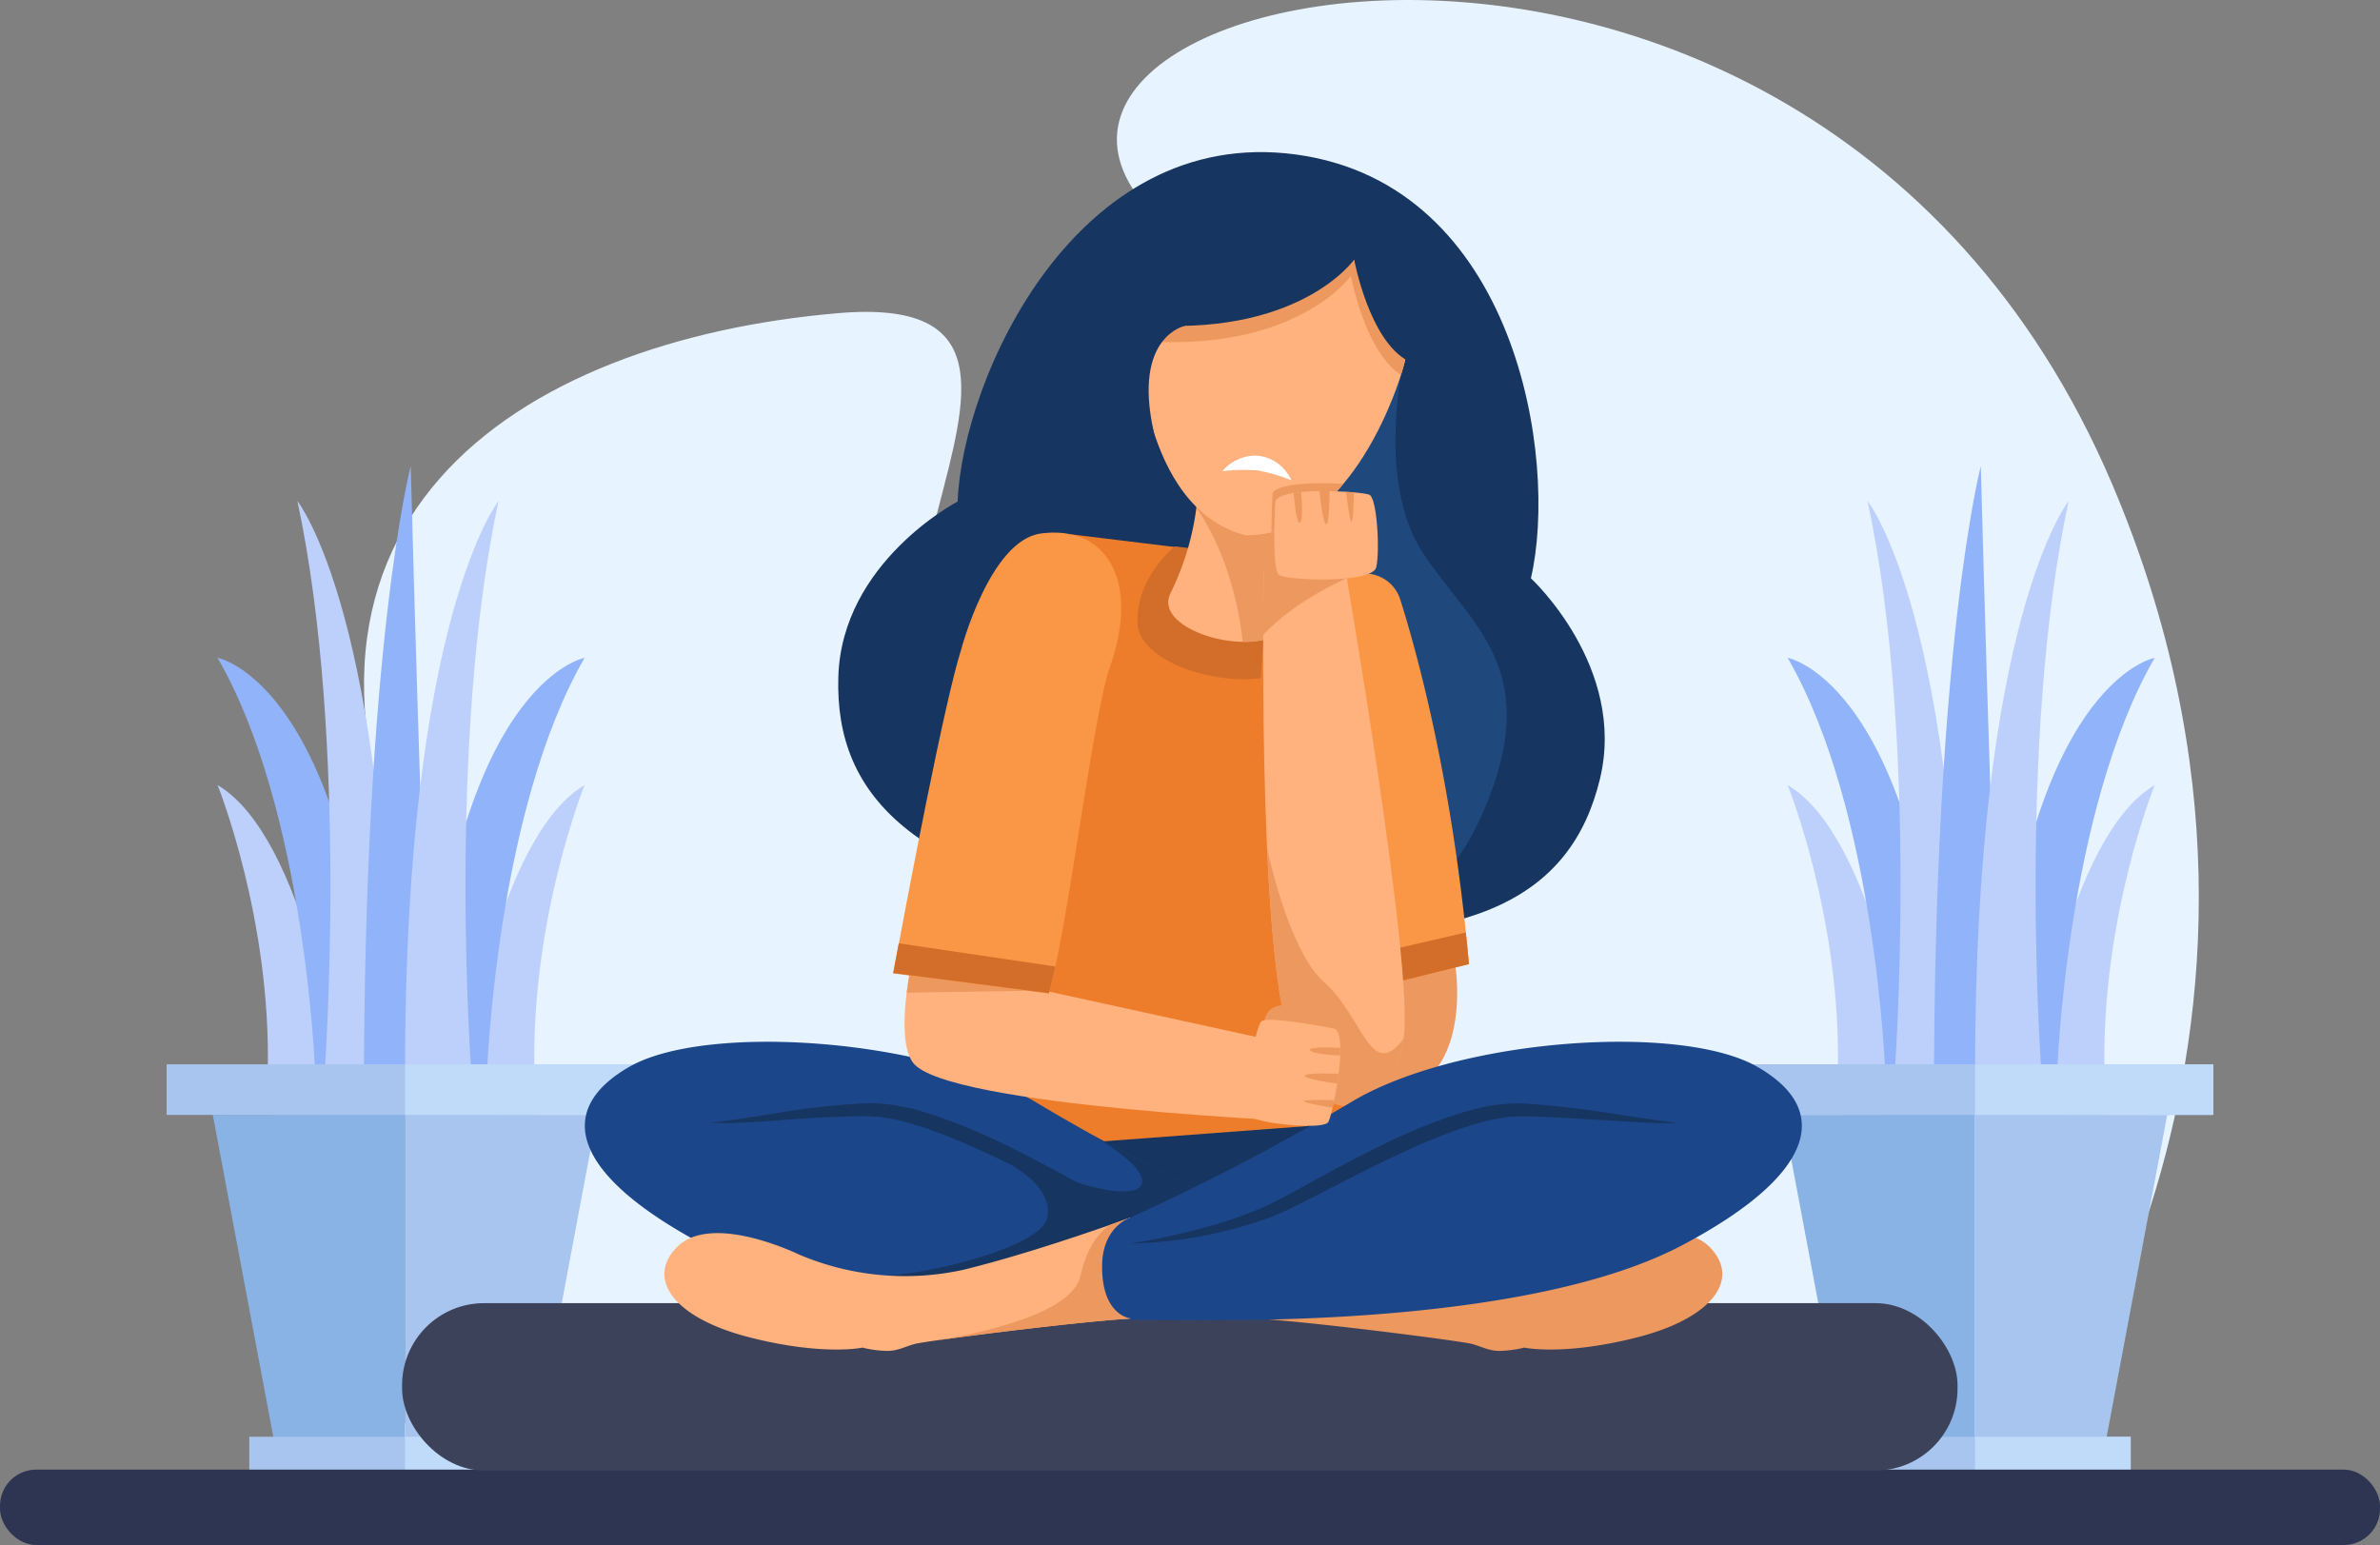<?xml version="1.0" encoding="UTF-8"?> <svg xmlns="http://www.w3.org/2000/svg" width="320.1" height="207.82" viewBox="0 0 320.1 207.82"><rect x="0" y="0" width="320.1" height="207.82" fill="#808080" stroke="none"/> <defs> <style>.cls-1{fill:#e7f3fe;}.cls-2{fill:#bdd0fb;}.cls-2,.cls-3,.cls-4,.cls-5{fill-rule:evenodd;}.cls-3{fill:#91b3fa;}.cls-4{fill:#89b3e5;}.cls-5,.cls-6{fill:#a8c5ef;}.cls-7{fill:#c0daf9;}.cls-8{fill:#2e3552;}.cls-9{fill:#3d425b;}.cls-10{fill:#163560;}.cls-11{fill:#ed985f;}.cls-12{fill:#1f497c;}.cls-13{fill:#ed7d2b;}.cls-14{fill:#f99746;}.cls-15{fill:#d36e2a;}.cls-16{fill:#e8ab82;}.cls-17{fill:#12467f;}.cls-18{fill:#ffb27d;}.cls-19{fill:#1c468a;}.cls-20{fill:#fff;}</style> </defs> <title>sad-girlРесурс 2</title> <g id="Слой_2" data-name="Слой 2"> <g id="OBJECT"> <path class="cls-1" d="M45.51,197.79S85,180.29,57.9,125.2,70,45.77,112.73,42.12s-16,52.2,27.25,65.69,72.34-45,25.48-71.35C105,2.4,241-36.1,284.1,65.17c32,75.37-12.17,132.62-12.17,132.62Z"></path> <path class="cls-2" d="M45.51,144.71c.12-.51-4.38-32.09-16.25-39.12,0,0,7.25,17.93,6.75,38.61Z"></path> <path class="cls-3" d="M42.38,144.2S41.13,109,29.26,88.48c0,0,18.25,3.26,21.5,55.72Z"></path> <path class="cls-2" d="M43.63,144.71S47,100.09,40,67.39c0,0,12.58,15.79,12.58,76.81Z"></path> <path class="cls-2" d="M62.38,144.71c-.12-.51,4.38-32.09,16.25-39.12,0,0-7.25,17.93-6.75,38.61Z"></path> <path class="cls-3" d="M65.51,144.2S66.76,109,78.63,88.48c0,0-18.25,3.26-21.5,55.72Z"></path> <path class="cls-3" d="M57.9,148.23s-1.62-46.53-2.66-85.54c0,0-6.3,24-6.3,85Z"></path> <path class="cls-2" d="M63.42,144.71s-3.37-44.62,3.63-77.32c0,0-12.58,15.79-12.58,76.81Z"></path> <polygon class="cls-4" points="28.62 149.96 37.58 197.61 54.47 197.61 54.47 149.92 28.62 149.96"></polygon> <polygon class="cls-5" points="80.31 149.96 71.35 197.61 54.47 197.61 54.47 149.92 80.31 149.96"></polygon> <rect class="cls-6" x="33.53" y="193.25" width="41.87" height="4.54"></rect> <rect class="cls-7" x="54.47" y="193.25" width="20.93" height="4.54"></rect> <rect class="cls-6" x="22.41" y="143.15" width="64.11" height="6.81"></rect> <rect class="cls-7" x="54.47" y="143.15" width="32.05" height="6.81"></rect> <path class="cls-2" d="M256.68,144.71c.12-.51-4.38-32.09-16.25-39.12,0,0,7.25,17.93,6.75,38.61Z"></path> <path class="cls-3" d="M253.55,144.2S252.3,109,240.43,88.48c0,0,18.25,3.26,21.5,55.72Z"></path> <path class="cls-2" d="M254.8,144.71s3.38-44.62-3.62-77.32c0,0,12.58,15.79,12.58,76.81Z"></path> <path class="cls-2" d="M273.55,144.71c-.12-.51,4.38-32.09,16.25-39.12,0,0-7.25,17.93-6.75,38.61Z"></path> <path class="cls-3" d="M276.68,144.2S277.93,109,289.8,88.48c0,0-18.25,3.26-21.5,55.72Z"></path> <path class="cls-3" d="M269.07,148.23s-1.62-46.53-2.66-85.54c0,0-6.3,24-6.3,85Z"></path> <path class="cls-2" d="M274.59,144.71s-3.37-44.62,3.63-77.32c0,0-12.58,15.79-12.58,76.81Z"></path> <polygon class="cls-4" points="239.79 149.96 248.75 197.61 265.63 197.61 265.63 149.92 239.79 149.96"></polygon> <polygon class="cls-5" points="291.48 149.96 282.52 197.61 265.63 197.61 265.63 149.92 291.48 149.96"></polygon> <rect class="cls-6" x="244.7" y="193.25" width="41.87" height="4.54"></rect> <rect class="cls-7" x="265.64" y="193.25" width="20.93" height="4.54"></rect> <rect class="cls-6" x="233.58" y="143.15" width="64.11" height="6.81"></rect> <rect class="cls-7" x="265.64" y="143.15" width="32.05" height="6.81"></rect> <rect class="cls-8" y="197.67" width="320.1" height="10.14" rx="4.87"></rect> <rect class="cls-9" x="54.08" y="175.28" width="209.2" height="22.51" rx="11.02"></rect> <path class="cls-10" d="M205.9,77.78c3.74-16.08-2-53-31.61-57S129.43,51,128.8,67.46c0,0-15.61,8.11-16.05,23.62-.46,15.91,9.75,28.08,47.69,33.16s51-4,54.74-19.45C218.83,89.71,205.9,77.78,205.9,77.78Z"></path> <path class="cls-11" d="M195.76,130.12s2.78,17.54-11.28,17.51,3.6-19.53,3.6-19.53l3.54-1.1Z"></path> <path class="cls-12" d="M168.7,62.55l2.6-6.88,17.53-7.32s-3.82,16.2,2.48,25.92,16.51,15.54,8.26,34.73-18.25,8.9-22.56,3.84-11.55-28.36-11.55-28.36Z"></path> <rect class="cls-10" x="147.93" y="129.05" width="16.32" height="50.49" transform="translate(-16.39 290.03) rotate(-82.87)"></rect> <path class="cls-13" d="M184.48,113.78s4.73-3.75,5.54-13.51c.44-5.28-.51-11.88-1.43-16.67a9,9,0,0,0-7.73-7.23l-36.81-4.5s-6,12.34-7.53,21.71c-1.62,9.65-.82,41.58-4.46,49.48,0,0,6.43,5.19,24.51,7.45s25.59-1.18,25.59-1.18c-1.58-8.56-4.2-15.26-4.08-17.23A54.06,54.06,0,0,1,184.48,113.78Z"></path> <path class="cls-14" d="M188.32,80.61c2.21,7,7,24.1,9.25,49.06l-16.52,4.11-2.46-51.41a5,5,0,0,1,5-5.23h0A5,5,0,0,1,188.32,80.61Z"></path> <path class="cls-15" d="M181.05,133.78l16.52-4.11c-.13-1.45-.27-2.86-.42-4.25l-16.32,3.77Z"></path> <path class="cls-15" d="M153,83.93c.32,6.33,16.71,10.22,22.13,5s2.33-12.42,2.33-12.42l-.69-.69L158,73.49C157,74.32,152.72,78.32,153,83.93Z"></path> <path class="cls-13" d="M149.62,88.69l-4.81,47.71,21.05,10.89,8.7,2.26,1.3,1.91-38,2.84L132.06,142V124.53s1.42-16.18,6.58-19.07S149.62,88.69,149.62,88.69Z"></path> <path class="cls-13" d="M179.41,104.87,174.59,88.4l-4.7-1.79-4,56.45,9.64,1.64,3.27-9a14.55,14.55,0,0,1-.69-3.59,45.78,45.78,0,0,1,2.24-9.06Z"></path> <polygon class="cls-16" points="183.51 76.53 183.51 76.53 183.51 76.53 183.51 76.53"></polygon> <polygon class="cls-16" points="149.07 72.17 149.07 72.17 149.07 72.17 149.07 72.17"></polygon> <path class="cls-16" d="M178.85,86.61h0Z"></path> <path class="cls-17" d="M170.73,110.91s4.06,6.42,11.35,7.57a42.35,42.35,0,0,1,2.4-4.7S176.31,115.06,170.73,110.91Z"></path> <path class="cls-18" d="M161.09,66.57a36.61,36.61,0,0,1-3.69,13.28c-2.27,4.72,10.11,8.59,15,5.19s-1.08-11.92,1.85-16.6S161.09,66.57,161.09,66.57Z"></path> <path class="cls-11" d="M161.45,66.51l-.38.5c0,.29-.07.73-.15,1.3,1.28,1.81,5.11,8,6.22,18A9,9,0,0,0,172.38,85c4.88-3.41-1.08-11.92,1.85-16.6C176.9,64.18,163.8,66.13,161.45,66.51Z"></path> <path class="cls-18" d="M170,76s-1.07,50.09,3.55,64.09,13.75,8.88,15.23-.46-8.07-64.4-8.07-64.4Z"></path> <path class="cls-11" d="M178.08,132.1c-4-3.54-6.62-13.4-7.68-18,.5,10.73,1.43,20.88,3.14,26.07,4.61,14,13.75,8.88,15.23-.46C184.35,145.6,183.36,136.78,178.08,132.1Z"></path> <path class="cls-11" d="M169.89,85.41c4.35-4.72,11.24-7.63,11.24-7.63h0c-.27-1.61-.43-2.52-.43-2.52L170,76S169.91,79.74,169.89,85.41Z"></path> <path class="cls-11" d="M171.76,76.87a2.55,2.55,0,0,1-3-2.75l-.08-2a2.29,2.29,0,0,1,2.3-2.37l1.64,0Z"></path> <path class="cls-19" d="M169,163.78a301,301,0,0,1-29.59-15.47c-14.17-8.61-44.31-10.77-54.71-4.85s-7.56,14.7,10,24c23.71,12.58,74.26,9.86,74.26,9.86s3.82-.33,3.82-6.92C172.81,165,169,163.78,169,163.78Z"></path> <path class="cls-10" d="M146.53,152.45h0s7.09,3.89,7.09,6.42-6.7,1-9.14,0a56.06,56.06,0,0,0-8.23-2s5.5,2.87,4.59,6.95-16.62,7.64-21.79,7.76c-2.56.06-1.69,1.66-.16,3.26a205.86,205.86,0,0,0,22.33,2.38h0l8.48-3a34.09,34.09,0,0,1,4.57-2.61c2.83-1.36,5-4.6,5.9-5.07.58-.3,2.61-3.06,4-4.94C159.92,159.51,153.41,156.29,146.53,152.45Z"></path> <path class="cls-11" d="M169,163.78s12.37,4.55,22.38,7a36.45,36.45,0,0,0,22.06-2c2.56-1.21,12.38-5.3,16.55-1s.27,9.51-9.69,12.07S205,181.26,205,181.26a15.49,15.49,0,0,1-3.13.44c-1.54.05-2.41-.52-3.89-.93s-21.66-3-29-3.41Z"></path> <path class="cls-10" d="M169,167.27a59.83,59.83,0,0,1-19-3.64c-1.54-.62-3-1.35-4.42-2.08l-4.29-2.19c-2.86-1.46-5.7-2.92-8.6-4.25a76.47,76.47,0,0,0-8.8-3.57c-.75-.23-1.5-.46-2.25-.67a22.94,22.94,0,0,0-2.27-.48l-1.14-.17c-.38,0-.76,0-1.14-.07-.73-.07-1.57,0-2.36,0-3.19.08-6.38.26-9.58.5s-6.43.5-9.66.36c3.2-.34,6.36-.87,9.54-1.39s6.39-.89,9.63-1.11a20.79,20.79,0,0,1,5,.06c.84.07,1.63.3,2.45.44s1.6.41,2.39.63a74.71,74.71,0,0,1,9.1,3.57c2.93,1.39,5.8,2.87,8.63,4.4s5.64,3.17,8.44,4.52a57.74,57.74,0,0,0,9,3.11A95.83,95.83,0,0,0,169,167.27Z"></path> <path class="cls-18" d="M152,163.78s-12.36,4.55-22.38,7a36.47,36.47,0,0,1-22.06-2c-2.56-1.21-12.38-5.3-16.55-1s-.27,9.51,9.69,12.07S116,181.26,116,181.26a15.49,15.49,0,0,0,3.13.44c1.54.05,2.41-.52,3.89-.93s21.66-3,29-3.41Z"></path> <path class="cls-11" d="M145.32,171.61c-1.14,5.24-14.28,7.86-19.2,8.66,6.27-.89,20.1-2.59,25.88-2.91V163.78l-2.64.94C147.89,165.68,146.19,167.64,145.32,171.61Z"></path> <polygon class="cls-16" points="124.28 180.54 124.28 180.54 124.28 180.54 124.28 180.54"></polygon> <path class="cls-19" d="M152,163.78a300.55,300.55,0,0,0,29.6-15.47c14.17-8.61,44.3-10.77,54.7-4.85s7.56,14.7-10,24c-23.71,12.58-74.26,9.86-74.26,9.86s-3.81-.33-3.81-6.92C148.19,165,152,163.78,152,163.78Z"></path> <path class="cls-10" d="M152,167.27a95.83,95.83,0,0,0,9.4-2,57.38,57.38,0,0,0,9-3.11c2.8-1.35,5.62-3,8.44-4.52s5.71-3,8.64-4.4a74.56,74.56,0,0,1,9.09-3.57c.79-.22,1.59-.43,2.39-.63s1.61-.37,2.45-.44a20.88,20.88,0,0,1,5-.06c3.23.22,6.44.63,9.62,1.11s6.34,1,9.54,1.39c-3.22.14-6.45-.19-9.65-.36s-6.4-.42-9.59-.5c-.79,0-1.63-.06-2.36,0-.38,0-.76,0-1.13.07l-1.14.17a23.13,23.13,0,0,0-2.28.48c-.75.21-1.5.44-2.25.67a76.47,76.47,0,0,0-8.8,3.57c-2.89,1.33-5.74,2.79-8.59,4.25l-4.3,2.19c-1.43.73-2.88,1.46-4.42,2.08A59.77,59.77,0,0,1,152,167.27Z"></path> <path class="cls-18" d="M173.56,26.92S152.34,22.06,153,45.39c0,0,.3,22.94,14.51,26.6,14.68.2,21-21.84,21-21.84C195.32,27.81,173.56,26.92,173.56,26.92Z"></path> <path class="cls-11" d="M173.26,28.44s-14.38-2.94-19.36,8.79a26.61,26.61,0,0,0-.88,8.16s0,.17,0,.44c21.34,1.73,28.68-8.73,28.68-8.73s1.83,10.15,6.73,13.33l.09-.28a29,29,0,0,0,1.25-6.54C189.13,29.47,173.26,28.44,173.26,28.44Z"></path> <path class="cls-11" d="M171.16,66.36S171,69,171,71.59a18.56,18.56,0,0,0,9.67-6.51C177.12,64.86,171.69,65,171.16,66.36Z"></path> <path class="cls-20" d="M164.39,63.39a5.85,5.85,0,0,1,2.36-1.7,5.26,5.26,0,0,1,2.65-.36,5.36,5.36,0,0,1,2.46,1,5.92,5.92,0,0,1,1.83,2.26,25,25,0,0,0-4.56-1.32A23.75,23.75,0,0,0,164.39,63.39Z"></path> <path class="cls-10" d="M173.65,26.26s-20.47-4.2-21,17.32c22,2.07,29.48-8.67,29.48-8.67s2,10.9,7.27,13.65C194.55,27.6,173.65,26.26,173.65,26.26Z"></path> <path class="cls-18" d="M122.59,129.67s-2.23,10,.2,13.26c4.41,5.95,54.16,8,54.16,8l-4.23-10.63-32.43-7.1Z"></path> <path class="cls-11" d="M122.59,129.67l17.7,3.56-18.34.29C122.22,131.34,122.59,129.67,122.59,129.67Z"></path> <path class="cls-11" d="M170,137.8s-.09-2.87,3.14-2.56l2,.2a2.26,2.26,0,0,1,2,2.6l-.24,1.62Z"></path> <path class="cls-18" d="M179.51,138.37s-8.93-1.79-9.85-1-3,12.3-.8,13.12,9.21,1.41,9.79.43S181.41,139.4,179.51,138.37Z"></path> <path class="cls-14" d="M129.31,87.24c-2.29,7.13-7.16,32.89-9.18,43.69l20.94,2.71c2.62-9.22,5.89-37.37,8.23-44,4.09-11.58-.55-19.07-9.32-17.88C133.17,72.68,129.31,87.24,129.31,87.24Z"></path> <path class="cls-11" d="M175.5,144.7c0-.47,4.51-.28,4.54-.28-.15,1.22-.36,2.45-.58,3.51l.39-2.17S175.46,145.17,175.5,144.7Z"></path> <path class="cls-11" d="M179.23,149s-3.77-.62-3.88-.88,4.09-.15,4.1-.15C179.38,148.34,179.3,148.68,179.23,149Z"></path> <path class="cls-11" d="M176.18,141.22c-.11-.42,2.56-.35,4.08-.28,0,.33,0,.68,0,1C180.19,142,176.34,141.8,176.18,141.22Z"></path> <path class="cls-18" d="M171.53,67.41S171,76.5,172,77.3s12.59,1.22,13.1-1,.11-9.32-.93-9.76S172.29,65.39,171.53,67.41Z"></path> <path class="cls-11" d="M178.37,70.5c-.47,0-.91-4.43-.91-4.46,1.23,0,2.47,0,3.55.09l-2.2-.09S178.84,70.47,178.37,70.5Z"></path> <path class="cls-11" d="M182.1,66.21s-.08,3.82-.32,4-.72-4-.73-4.05Z"></path> <path class="cls-11" d="M174.82,70.31c-.39.17-.7-2.48-.84-4,.33-.06.67-.1,1-.14C175,66.23,175.38,70.07,174.82,70.31Z"></path> <path class="cls-10" d="M159.36,43.83s-7,1.38-4.22,14.1-5.48-.42-5.48-.42l-.59-8.95s-1.46-10.9,1.73-11.32,7.29-2.26,8.56,0S159.36,43.83,159.36,43.83Z"></path> <path class="cls-15" d="M141.94,130l-21.06-3.12c-.28,1.48-.53,2.84-.75,4l20.94,2.71C141.35,132.64,141.64,131.42,141.94,130Z"></path> </g> </g> </svg> 
